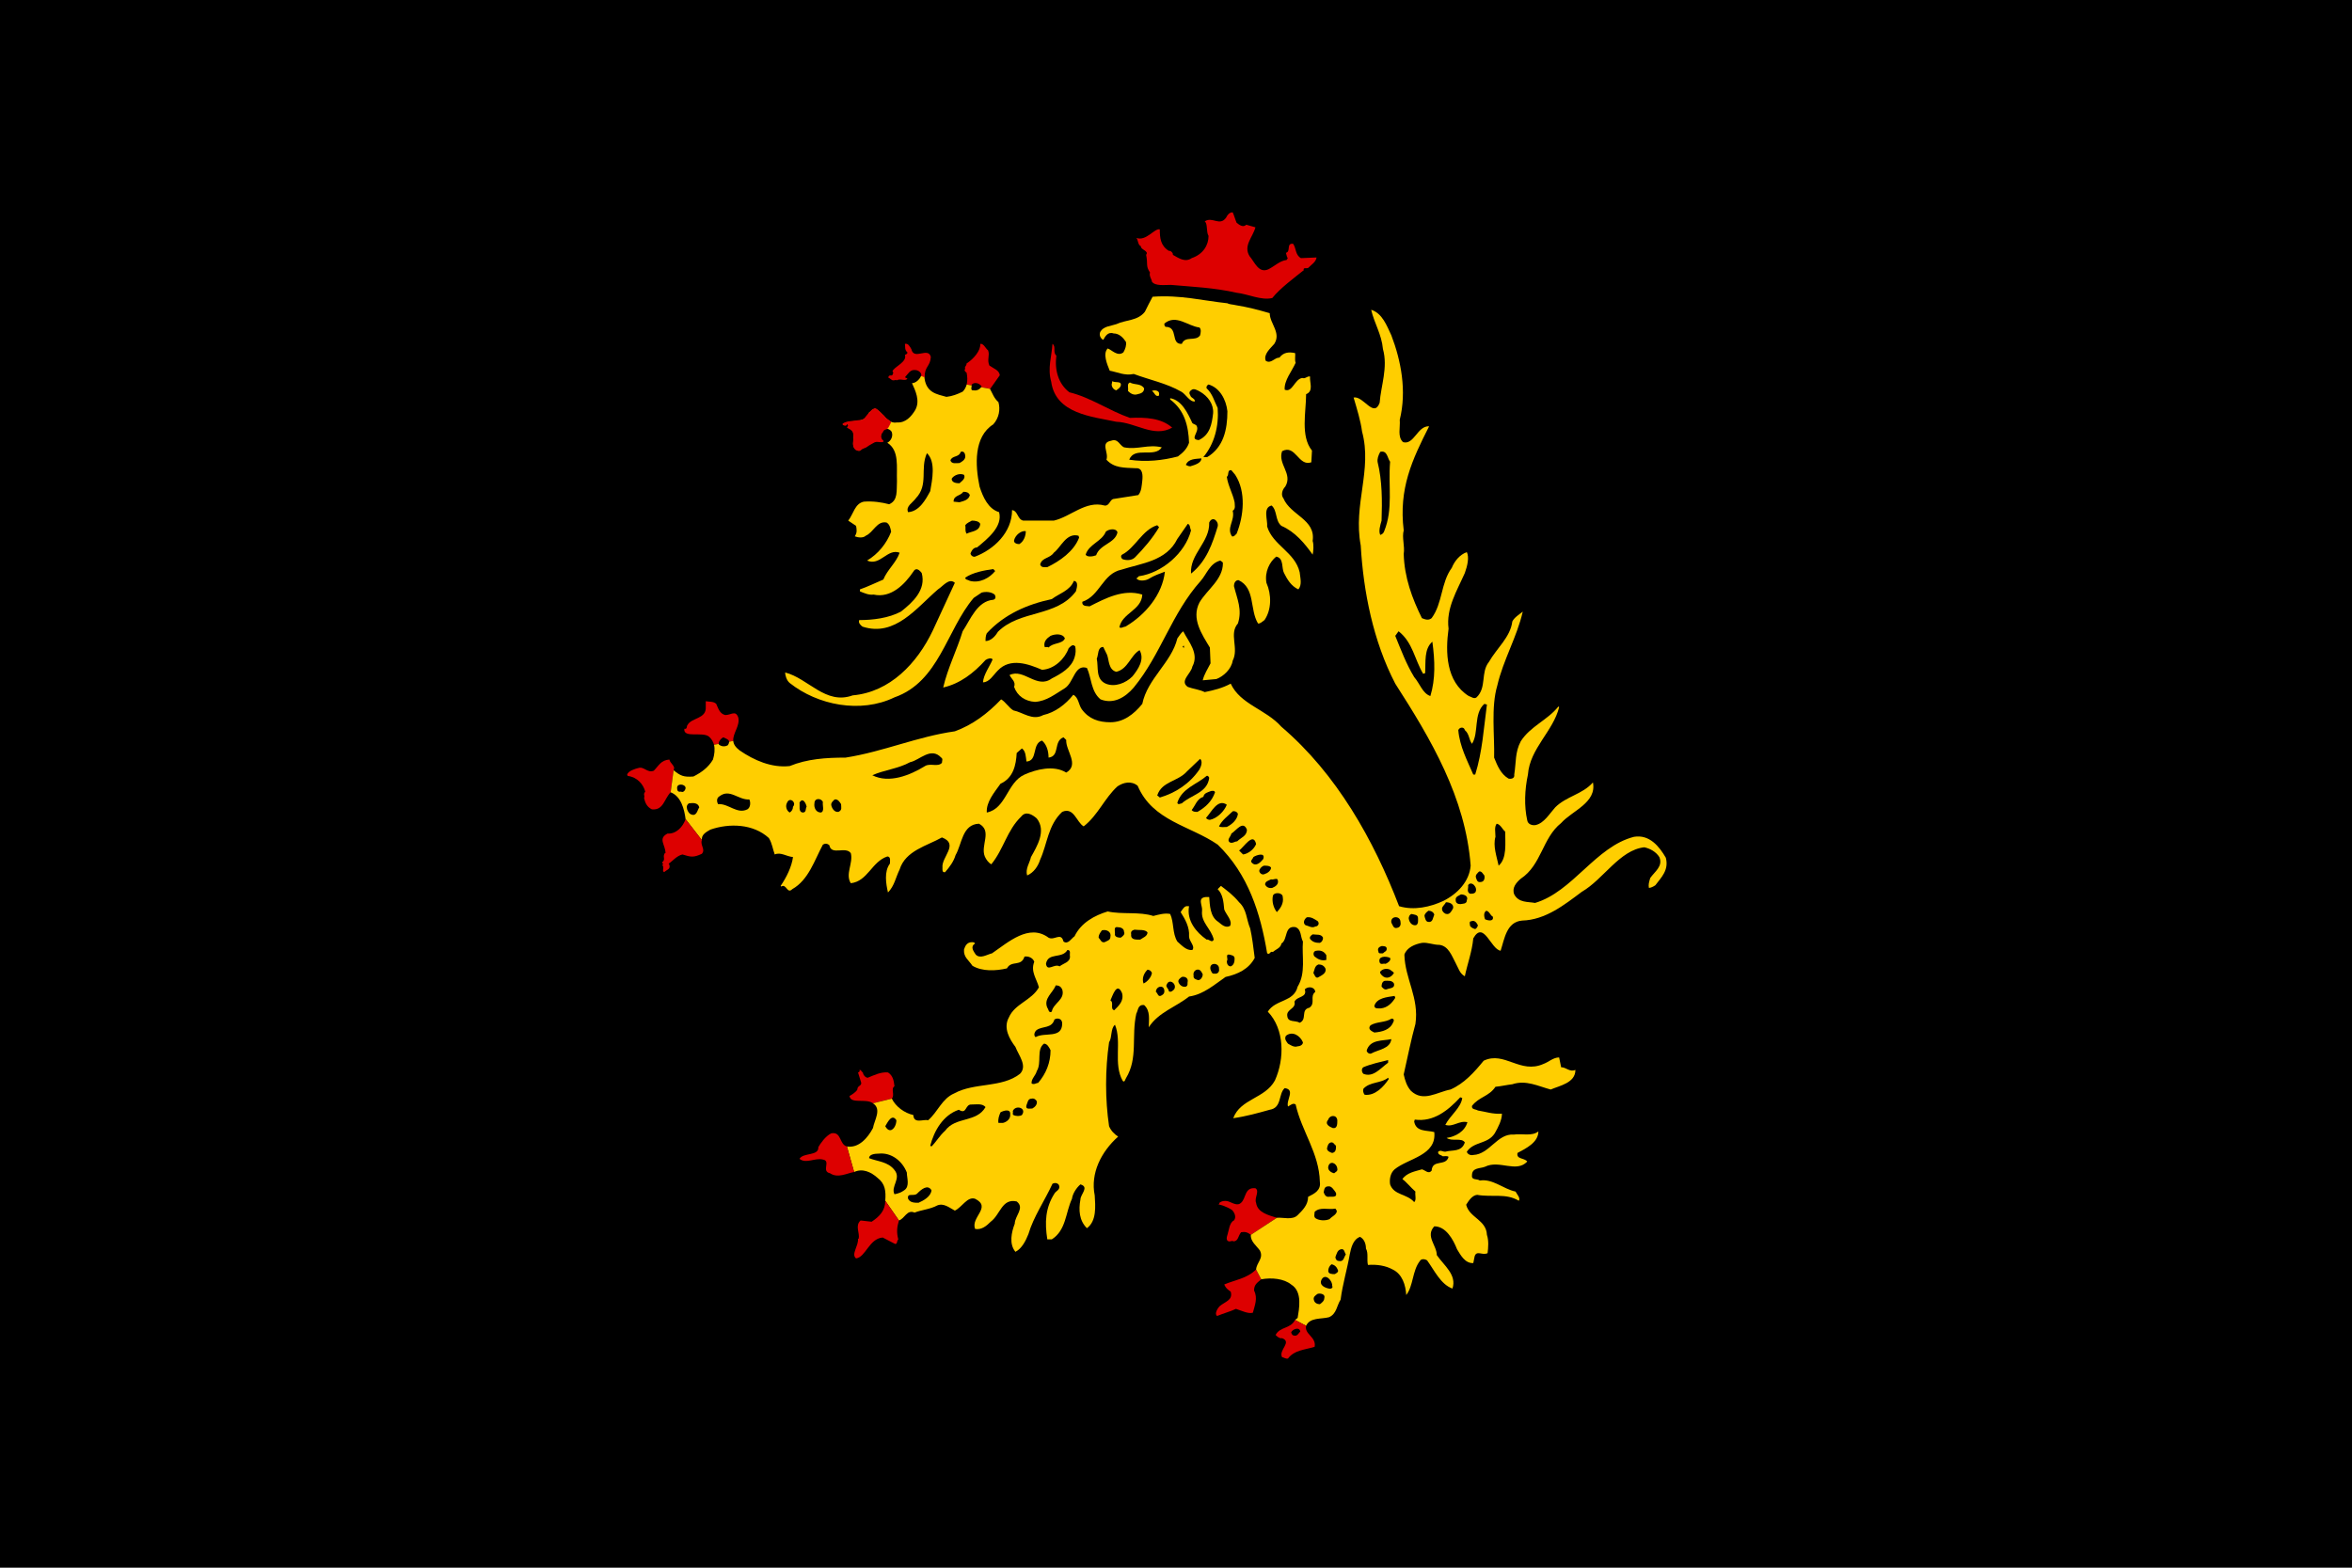 <?xml version="1.0" encoding="UTF-8" standalone="no"?>
<svg
   xmlns:dc="http://purl.org/dc/elements/1.1/"
   xmlns:cc="http://web.resource.org/cc/"
   xmlns:rdf="http://www.w3.org/1999/02/22-rdf-syntax-ns#"
   xmlns:svg="http://www.w3.org/2000/svg"
   xmlns="http://www.w3.org/2000/svg"
   xmlns:sodipodi="http://sodipodi.sourceforge.net/DTD/sodipodi-0.dtd"
   xmlns:inkscape="http://www.inkscape.org/namespaces/inkscape"
   version="1.0"
   width="900"
   height="600"
   viewBox="0 0 900 600"
   xml:space="preserve"
   id="svg2497"
   sodipodi:version="0.32"
   inkscape:version="0.45.1"
   sodipodi:docname="Banner of the Palatinate.svg"
   inkscape:output_extension="org.inkscape.output.svg.inkscape"
   sodipodi:docbase="D:\Documenten en settings\Hero of Hyrule\Mijn documenten\Mijn afbeeldingen\Vlaggen"><defs
   id="defs2780">
			
			
			
			
			
			
			
			
			
			
			
			
			
			
			
			
			
			
			
			
			
			
			
			
			
			
			
			
			
			
			
			
			
			
			
			
			
			
			
			
			
			
			
			
			
			
			
			
			
			
			
			
			
			
			
			
			
			
			
			
			
			
			
			
			
			
			
			
			
			
			
			
			
			
			
			
			
			
			
			
			
			
			
			
			
			
			
			
			
			
			
			
			
			
			
			
			
			
			
			
			
			
			
			
			
			
			
			
			
			
			
			
			
			
			
			
			
			
			
			
			
			
			
			
			
			
			
			
			
			
			
			
			
			
			
			
			
			
			
			
			
			
			
			
			
			
			
			
			
			
			
			
			
			
			
			
			
			
			
			
			
			
			
			
			
			
			
			
			
			
			
			
			
			
			
			
			
			
			
			
			
			
			
			
			
			
			
			
			
			
			
			
			
			
			
			
			
			
			
			
			
			
			
			
			
			
			
			
			
			
			
			
			
			
			
			
			
			
			
			
			
			
			
			
			
			
			
			
			
			
			
			
			
			
			
			
			
			
			
			
			
			
			
			
			
			
			
			
			
			
			
			
			
			
			
			
			
			
			
			
			
			
			
			
			
			
			
			
			
			
			
			
			
			
			
		</defs><sodipodi:namedview
   inkscape:window-height="718"
   inkscape:window-width="1024"
   inkscape:pageshadow="2"
   inkscape:pageopacity="0.0"
   guidetolerance="10.0"
   gridtolerance="10000"
   objecttolerance="10.0"
   borderopacity="1.0"
   bordercolor="#666666"
   pagecolor="#ffffff"
   id="base"
   showgrid="true"
   inkscape:grid-points="true"
   inkscape:zoom="0.88859752"
   inkscape:cx="339.31452"
   inkscape:cy="383.44807"
   inkscape:window-x="-4"
   inkscape:window-y="-4"
   inkscape:current-layer="g2784" />
<g
   id="Ebene_1">
   <rect
   id="black_stripe"
   width="900"
   height="600"
   x="0"
   y="0"
   style="fill:#000000" />
   
   
<g
   transform="matrix(3.27,0,0,3.292,19.776,-445.392)"
   id="g2784"><path
     d="M 138.658,161.192 C 138.952,161.421 139.416,161.796 139.788,161.421 L 140.863,161.723 C 140.561,162.868 139.416,163.852 140.174,165.073 C 140.778,165.771 141.234,167.117 142.388,166.598 C 143.146,166.211 143.742,165.6 144.509,165.522 C 144.509,165.453 144.74,165.306 144.593,165.229 C 144.509,165.073 144.509,164.919 144.431,164.687 C 145.042,164.548 144.431,163.557 145.267,163.634 C 145.653,164.153 145.499,164.919 146.187,165.306 L 148.015,165.229 C 147.937,165.771 147.403,166.064 147.024,166.452 C 146.792,166.528 146.49,166.366 146.49,166.668 L 146.567,166.668 C 145.429,167.581 143.742,168.804 142.836,169.942 C 141.544,170.251 140.02,169.485 138.658,169.331 C 135.987,168.734 133.557,168.649 130.964,168.417 C 130.206,168.417 129.138,168.572 128.75,168.046 C 128.75,167.813 128.379,167.365 128.526,166.978 C 127.993,166.211 128.302,165.987 128.07,164.919 C 128.449,164.462 127.381,164.315 127.466,163.929 L 127.466,163.929 C 127.08,163.773 127.157,163.17 126.924,162.953 C 128.07,163.387 129.061,161.796 129.672,161.962 C 129.672,162.953 129.749,163.852 130.732,164.462 C 130.964,164.393 131.274,164.765 131.196,164.919 C 131.885,165.306 132.636,165.84 133.402,165.306 C 134.771,164.842 135.375,163.773 135.375,162.721 C 135.082,162.257 135.298,161.273 134.927,161.034 C 135.833,160.422 136.676,161.649 137.434,160.593 C 137.582,160.275 137.813,159.981 138.201,159.981 C 138.347,160.275 138.495,160.813 138.658,161.192 z "
     style="fill:#dd0000"
     id="path3936" /><path
     d="M 107.073,180.003 C 107.189,179.531 107.15,179.044 107.064,178.625 C 106.833,178.47 106.763,178.316 106.91,178.169 C 106.763,177.937 107.064,177.859 107.064,177.55 C 107.893,177.023 108.736,176.032 108.659,175.274 C 109.046,175.197 109.278,175.808 109.581,176.032 C 109.805,176.637 109.425,177.101 109.728,177.79 C 110.261,178.169 110.865,178.316 110.95,178.92 L 109.82,180.506 L 107.073,180.003 z "
     style="fill:#dd0000"
     id="path3944" /><path
     d="M 109.82,180.506 L 109.805,180.521 C 110.106,181.048 110.261,181.589 110.788,182.046 C 111.027,182.89 110.865,183.88 110.184,184.631 C 107.893,186.079 108.056,189.345 108.582,191.868 C 108.977,193.075 109.581,194.453 110.865,194.839 C 111.322,196.511 109.502,197.951 108.288,198.941 C 107.893,198.941 107.676,199.251 107.522,199.622 C 107.522,199.854 107.823,200.087 108.056,200.009 C 110.261,199.174 112.382,197.192 112.382,194.6 C 113.071,194.677 113.001,195.675 113.69,195.823 L 117.266,195.823 C 119.247,195.374 120.996,193.462 123.202,194.066 C 123.735,194.158 123.813,193.462 124.192,193.315 L 127.157,192.851 C 127.543,192.394 127.543,191.791 127.622,191.187 C 127.69,190.567 127.69,189.662 126.854,189.731 C 125.485,189.662 124.339,189.731 123.426,188.741 C 123.735,187.905 122.667,186.768 123.96,186.542 C 124.796,186.226 124.943,187.061 125.485,187.302 C 127.08,187.611 128.302,186.914 129.904,187.302 C 129.061,188.586 126.708,187.146 126.097,188.741 C 128.07,189.042 130.051,188.818 131.792,188.362 C 132.412,187.905 132.868,187.448 133.093,186.768 C 133.023,184.786 132.551,182.967 130.887,181.745 L 130.887,181.589 C 132.249,181.822 132.945,183.339 133.48,184.484 C 133.627,184.631 133.929,184.631 134.006,184.856 C 134.315,185.545 133.093,186.38 134.238,186.458 C 135.531,185.854 135.763,184.631 135.91,183.339 C 135.987,182.271 135.298,181.358 134.385,180.832 C 134.083,180.676 133.627,180.367 133.325,180.676 C 133.093,180.832 133.093,181.048 133.248,181.28 C 133.325,181.589 133.781,181.589 133.781,181.969 C 133.17,182.046 132.721,181.125 132.187,180.832 C 130.438,179.841 128.449,179.454 126.623,178.772 C 125.562,179.005 124.719,178.556 123.813,178.394 C 123.503,177.634 122.977,176.42 123.573,175.808 C 124.038,175.956 124.719,176.791 125.408,176.265 C 125.639,175.878 125.786,175.43 125.709,175.042 C 125.408,174.585 124.943,174.06 124.262,174.06 C 123.573,173.827 123.271,174.438 123.055,174.811 C 122.737,174.663 122.513,174.206 122.737,173.827 C 123.125,173.216 123.891,173.216 124.58,172.983 C 125.709,172.458 127.08,172.612 127.923,171.543 C 128.232,170.941 128.526,170.329 128.828,169.794 C 132.11,169.562 134.695,170.251 137.582,170.553 C 137.813,170.693 138.263,170.693 138.581,170.778 C 140.02,171.01 141.165,171.312 142.535,171.706 C 142.535,172.914 143.904,173.981 143.069,175.274 C 142.604,175.808 141.776,176.497 142.07,177.24 C 142.689,177.634 143.069,176.869 143.673,176.869 C 144.137,176.265 144.74,176.188 145.499,176.343 C 145.569,176.637 145.429,177.101 145.569,177.472 C 145.12,178.47 144.207,179.531 144.284,180.599 C 145.197,180.986 145.429,179.376 146.342,179.237 C 146.714,179.376 146.877,179.005 147.255,179.066 C 147.178,179.763 147.712,180.754 146.792,181.125 C 146.792,183.184 146.111,186.001 147.48,187.681 L 147.403,189.042 C 145.886,189.577 145.569,186.914 143.982,187.75 C 143.448,189.275 145.267,190.351 144.354,191.868 C 143.982,192.239 143.827,192.851 144.137,193.23 C 144.965,195.211 147.937,195.675 147.558,198.183 C 147.712,198.64 147.643,199.406 147.558,199.777 C 146.637,198.484 145.499,197.115 143.904,196.434 C 143.146,195.823 143.448,194.677 142.759,194.066 C 141.698,194.298 142.31,195.737 142.233,196.511 C 142.907,198.709 145.499,199.483 146.041,201.836 C 146.111,202.517 146.342,203.276 145.886,203.817 C 145.042,203.431 144.593,202.672 144.207,201.913 C 143.904,201.372 144.207,200.164 143.293,200.009 C 142.535,200.613 141.923,201.759 142.148,203.051 C 142.759,204.421 142.759,206.17 141.923,207.386 C 141.698,207.547 141.389,207.841 141.165,207.78 C 140.174,206.17 140.863,203.663 138.882,202.742 C 138.495,202.742 138.347,203.121 138.347,203.431 C 138.727,204.947 139.338,206.17 138.812,207.78 C 137.736,208.987 138.952,210.659 138.201,212.106 C 138.046,213.089 137.125,213.933 136.289,214.243 L 134.695,214.389 C 134.85,213.701 135.298,213.027 135.608,212.416 L 135.531,210.582 C 134.617,209.057 133.325,207.239 134.315,205.334 C 135.229,203.817 137.056,202.672 137.056,200.769 C 137.056,200.613 136.823,200.543 136.753,200.466 C 135.531,200.769 135.151,202.06 134.462,202.827 C 131.035,206.634 129.826,211.348 126.623,215.226 C 125.639,216.371 124.262,217.207 122.737,216.603 C 121.6,215.682 121.685,214.08 121.143,212.95 C 119.696,212.485 119.618,214.622 118.566,215.303 C 117.413,215.992 116.43,216.819 115.06,216.896 C 113.914,216.819 113.001,216.216 112.622,215.156 C 112.854,214.544 112.312,214.243 112.088,213.778 C 113.76,212.95 115.276,215.457 117.033,214.173 C 118.102,213.631 119.324,212.95 119.696,211.728 C 119.851,211.263 119.851,210.813 119.773,210.442 C 119.471,210.133 119.247,210.442 119.007,210.659 C 118.566,211.874 117.343,213.089 115.888,213.167 C 114.293,212.485 112.165,211.728 110.718,213.251 C 110.184,213.778 109.728,214.622 108.977,214.622 C 109.046,213.701 109.805,212.718 110.106,211.959 C 109.952,211.728 109.502,211.874 109.278,212.029 C 107.893,213.554 106.298,214.776 104.325,215.226 C 104.852,212.95 105.927,210.883 106.601,208.686 C 107.522,207.316 108.288,205.187 110.184,205.024 C 110.494,204.947 110.494,204.653 110.347,204.421 C 109.952,204.111 109.348,204.049 108.822,204.189 L 107.893,204.808 C 104.705,208.538 103.869,214.544 98.622,216.371 C 94.659,218.275 89.636,217.284 86.362,214.699 C 85.983,214.389 85.828,213.778 85.828,213.476 C 88.568,214.173 90.549,217.284 93.737,216.139 C 98.087,215.759 101.276,212.416 103.103,208.608 L 105.688,203.051 C 105.006,202.447 104.325,203.431 103.714,203.817 C 101.206,205.954 98.699,209.375 94.891,208.152 C 94.659,207.997 94.356,207.695 94.503,207.386 C 96.106,207.386 97.933,207.161 99.38,206.402 C 100.75,205.334 102.352,203.879 101.81,201.913 C 101.516,201.526 101.122,201.232 100.827,201.759 C 99.844,203.198 98.234,204.877 96.176,204.421 C 95.649,204.498 95.115,204.266 94.582,204.049 L 94.582,203.817 C 95.495,203.508 96.408,203.051 97.321,202.672 C 97.786,201.526 98.846,200.69 99.225,199.553 C 97.786,199.019 96.942,201.147 95.417,200.466 C 96.717,199.7 97.7,198.484 98.234,197.115 C 98.157,196.736 98.087,196.279 97.7,196.046 C 96.555,195.823 96.176,197.192 95.262,197.58 C 94.961,197.874 94.356,197.796 93.978,197.649 C 94.279,197.192 94.202,196.883 94.132,196.434 L 93.212,195.823 C 93.823,195.056 93.978,193.833 95.038,193.617 C 96.106,193.539 97.097,193.687 98.002,193.919 C 99.07,193.462 98.846,192.317 98.915,191.256 C 98.846,189.577 99.225,187.681 97.786,186.768 C 98.234,186.542 98.467,186.001 98.312,185.545 C 98.258,185.405 98.142,185.305 98.01,185.228 C 97.793,185.103 97.507,185.096 97.321,185.243 C 97.019,185.691 96.787,186.38 97.244,186.604 C 96.176,186.311 95.417,187.224 94.582,187.611 L 94.659,187.611 C 94.356,187.905 94.055,187.372 93.9,187.302 C 93.513,186.768 94.435,185.32 93.134,185.01 L 93.359,184.856 C 93.212,184.786 93.212,184.484 92.987,184.561 L 92.987,184.631 C 92.987,184.786 92.832,184.716 92.755,184.716 L 92.608,184.631 C 93.359,183.95 95.192,184.716 95.649,183.261 C 96.028,183.037 95.951,182.89 96.338,182.813 C 97.066,183.052 97.492,184.051 98.258,184.345 C 98.458,184.422 98.668,184.453 98.915,184.407 C 99.914,184.484 100.595,183.726 101.052,182.967 C 101.663,181.884 101.052,180.676 100.672,179.841 C 101.122,179.841 101.585,179.376 101.732,179.005 L 102.112,178.981 C 102.228,181.002 103.636,181.125 104.705,181.435 C 105.394,181.358 105.997,181.125 106.601,180.832 C 106.84,180.599 106.988,180.305 107.073,180.003 L 109.82,180.506 z "
     style="fill:#ffce00"
     id="path3946" /><path
     d="M 101.732,179.005 C 101.879,178.695 101.438,178.316 101.052,178.316 C 100.448,178.239 100.216,178.772 99.844,179.159 L 100.138,179.307 C 99.914,179.678 99.302,179.237 98.846,179.531 L 98.846,179.454 C 98.234,179.608 98.389,179.454 97.863,179.159 L 98.087,178.92 C 98.157,179.005 98.467,178.92 98.389,178.85 C 98.467,178.695 98.544,178.625 98.389,178.47 C 98.544,177.937 100.138,177.395 99.844,176.559 C 99.914,176.497 100.138,176.497 100.138,176.265 C 99.767,175.956 99.914,175.576 99.844,175.274 C 100.216,175.197 100.37,175.506 100.595,175.878 C 100.896,177.24 102.568,175.576 102.878,176.791 C 102.808,177.937 102.135,177.859 102.151,179.175 L 101.732,179.005 z "
     style="fill:#dd0000"
     id="path3948" /><path
     d="M 77.508,221.889 C 77.416,221.541 77.229,221.208 76.92,220.937 C 76.161,220.318 73.886,221.162 74.033,220.024 C 74.412,220.101 74.265,219.714 74.412,219.575 C 74.869,218.724 76.618,218.886 76.541,217.508 L 76.541,216.819 C 76.92,216.896 77.462,216.819 77.764,217.129 C 77.988,217.586 78.143,218.275 78.824,218.429 C 79.513,218.429 80.039,217.818 80.349,218.724 C 80.565,219.699 79.675,220.558 79.76,221.433 L 77.508,221.889 z "
     style="fill:#dd0000"
     id="path3950" /><path
     d="M 72.431,227.407 C 71.672,228.166 71.595,229.543 70.226,229.388 C 69.622,229.079 69.459,228.622 69.32,228.088 C 69.459,227.709 69.157,227.709 69.459,227.329 C 69.234,226.493 68.554,225.658 67.408,225.503 L 67.338,225.349 C 67.485,224.899 68.321,224.667 68.631,224.59 C 69.32,224.357 69.691,225.202 70.457,224.899 C 71.061,224.289 71.293,223.677 72.284,223.6 C 72.354,224.033 73.035,224.396 72.787,224.76 L 72.431,227.407 z "
     style="fill:#dd0000"
     id="path3952" /><path
     d="M 140.329,278.858 C 139.942,278.557 139.64,278.472 139.184,278.557 C 138.812,279.014 138.882,279.532 138.347,279.618 C 137.969,279.462 137.899,279.771 137.582,279.532 C 137.365,279.238 137.659,278.781 137.659,278.557 C 137.736,278.472 137.813,277.404 138.347,277.188 C 138.658,276.8 138.425,276.273 138.116,275.964 C 137.512,275.577 136.676,275.283 136.444,275.36 L 136.676,275.283 L 136.599,275.198 C 136.823,274.896 137.434,274.818 137.899,275.051 C 138.263,275.198 138.812,275.507 139.184,275.129 C 139.788,274.594 139.571,273.302 140.863,273.441 C 141.389,273.767 140.701,274.594 140.94,275.129 C 141.088,276.273 142.388,276.568 143.371,276.877 L 140.329,278.858 z "
     style="fill:#dd0000"
     id="path3954" /><path
     d="M 141.544,284.029 C 141.088,284.416 140.701,284.632 140.701,285.329 C 141.165,286.234 140.778,287.071 140.561,287.914 C 140.02,288.068 139.26,287.682 138.581,287.465 C 137.969,287.759 137.125,287.984 136.375,288.293 C 136.057,288.068 136.375,287.465 136.676,287.155 C 137.28,286.629 138.263,286.467 137.969,285.469 C 137.582,285.174 137.434,285.104 137.209,284.632 C 138.425,284.106 139.865,283.952 140.94,282.883 L 141.544,284.029 z "
     style="fill:#dd0000"
     id="path3956" /><path
     d="M 145.499,288.75 L 145.801,288.518 C 145.956,287.527 146.42,285.469 145.042,284.632 C 144.207,283.952 142.759,283.804 141.544,284.029 L 140.94,282.883 C 141.01,282.047 141.846,281.599 141.389,280.686 C 141.01,280.144 140.251,279.618 140.329,278.858 L 143.371,276.877 C 144.06,276.8 145.197,277.188 145.801,276.568 C 146.42,275.964 147.024,275.36 147.024,274.439 C 147.79,274.061 148.548,273.674 148.401,272.69 C 148.316,269.339 146.272,266.832 145.569,263.705 C 145.267,263.473 144.965,263.791 144.671,263.938 C 144.431,263.179 145.569,261.964 144.284,261.801 C 143.526,262.482 143.982,264.092 142.535,264.316 C 141.165,264.696 139.788,265.083 138.263,265.299 C 139.106,263.024 141.993,263.024 143.146,260.903 C 144.284,258.38 144.284,254.959 142.31,252.909 C 143.223,251.454 145.352,251.832 145.801,250.006 C 146.792,248.412 146.272,246.43 146.42,244.759 C 146.111,244.225 146.272,243.381 145.569,243.087 C 144.207,242.854 144.671,244.534 143.904,244.991 C 143.827,245.517 143.223,245.672 142.907,245.974 C 142.535,245.827 142.604,246.353 142.233,246.129 C 141.459,241.485 140.02,236.919 136.444,233.49 C 133.248,231.292 128.828,230.759 127.08,226.648 C 126.321,226.037 125.408,226.262 124.719,226.718 C 123.202,228.088 122.443,230.069 120.764,231.37 C 119.928,230.897 119.618,229.079 118.249,229.683 C 116.584,231.215 116.507,233.428 115.671,235.239 C 115.431,236.006 114.905,236.764 114.146,237.074 C 113.914,236.307 114.449,235.626 114.596,234.938 C 115.276,233.723 116.43,231.896 115.276,230.449 C 114.757,229.992 113.991,229.543 113.458,230.224 C 111.786,231.818 111.399,234.032 109.952,235.781 C 109.658,235.626 109.348,235.239 109.193,234.868 C 108.659,233.568 110.106,231.896 108.512,231.06 C 106.531,231.138 106.531,233.428 105.772,234.713 C 105.541,235.479 105.084,236.075 104.549,236.694 C 104.178,236.764 104.24,236.385 104.24,236.161 C 104.093,234.938 106.229,233.428 104.178,232.655 C 102.421,233.645 99.914,234.179 99.225,236.385 C 98.768,237.298 98.622,238.289 97.863,239.055 C 97.63,238.057 97.391,236.617 98.087,235.704 C 98.087,235.479 98.234,234.868 97.786,234.868 C 95.951,235.479 95.495,237.755 93.513,237.979 C 92.832,236.919 93.823,235.626 93.513,234.481 C 92.901,233.645 91.23,234.791 91.006,233.568 C 90.773,233.343 90.472,233.343 90.247,233.49 C 89.257,235.317 88.568,237.607 86.664,238.668 C 86.052,239.28 85.983,237.979 85.372,238.366 L 85.302,238.289 C 85.983,237.298 86.594,236.075 86.749,234.938 C 85.983,234.868 85.302,234.326 84.613,234.636 C 84.381,234.032 84.311,233.343 83.924,232.724 C 82.098,231.06 79.289,230.982 77.074,231.749 C 76.541,232.051 76.014,232.353 76.084,232.964 L 74.18,230.526 C 74.033,229.388 73.654,227.872 72.431,227.407 L 72.787,224.76 C 72.779,224.776 72.756,224.791 72.741,224.815 C 73.577,225.503 73.956,225.658 75.094,225.573 C 76.014,225.116 76.85,224.513 77.384,223.6 C 77.562,223.011 77.632,222.415 77.508,221.889 L 79.76,221.433 C 79.784,221.789 79.993,222.152 80.503,222.539 C 82.175,223.677 84.226,224.59 86.362,224.357 C 88.413,223.522 90.626,223.375 92.901,223.375 C 97.321,222.686 101.276,220.937 105.688,220.318 C 107.746,219.575 109.502,218.275 111.105,216.603 C 111.624,216.896 112.011,217.586 112.544,217.888 C 113.69,218.12 114.757,219.111 116.035,218.429 C 117.413,218.12 118.635,217.207 119.548,216.069 C 120.16,216.371 120.16,217.207 120.531,217.74 C 121.368,218.886 122.513,219.265 123.891,219.265 C 125.408,219.265 126.623,218.352 127.622,217.129 C 128.232,214.173 131.035,212.338 131.723,209.521 C 131.955,209.219 132.11,208.918 132.412,208.686 C 133.023,209.9 134.315,211.263 133.48,212.795 C 133.325,213.631 131.955,214.467 132.945,215.156 C 133.557,215.387 134.315,215.457 134.927,215.759 C 136.057,215.527 136.978,215.303 137.969,214.776 C 139.106,217.207 142.07,217.74 143.904,219.792 C 150.375,225.271 154.708,232.964 157.672,240.649 C 159.438,241.176 161.333,240.734 162.851,240.038 C 164.53,239.202 165.9,237.755 166.047,235.936 C 165.443,228.018 161.411,221.247 157.224,214.776 C 154.631,209.823 153.494,204.049 153.184,198.709 C 152.279,193.919 154.562,189.964 153.339,185.467 C 153.184,184.252 152.735,182.813 152.349,181.512 C 153.494,181.28 154.708,183.95 155.398,182.124 C 155.545,180.15 156.388,178.015 155.784,175.878 C 155.622,174.137 154.779,172.914 154.407,171.312 C 155.699,171.706 156.226,173.138 156.768,174.284 C 157.906,177.24 158.586,180.754 157.75,184.097 C 157.828,185.01 157.457,186.079 158.137,186.698 C 159.438,187.061 159.809,184.786 161.187,184.856 C 159.206,188.741 157.612,192.092 158.214,196.96 C 157.983,197.796 158.362,198.787 158.214,199.7 C 158.292,202.447 159.206,204.877 160.343,207.161 C 160.722,207.316 161.109,207.462 161.481,207.161 C 162.781,205.411 162.549,203.051 163.841,201.31 C 164.151,200.543 164.762,199.777 165.599,199.483 C 165.9,200.087 165.667,201.077 165.366,201.913 C 164.453,203.964 163.152,206.023 163.462,208.384 C 163.083,211.116 163.152,214.544 165.823,216.216 C 166.125,216.293 166.434,216.603 166.736,216.371 C 167.951,215.226 167.192,213.476 168.183,212.254 C 169.096,210.659 170.698,209.375 170.923,207.547 C 171.147,207.083 171.759,206.712 172.146,206.402 C 171.457,209.375 169.855,212.029 169.166,214.993 C 168.408,217.508 168.865,220.86 168.794,223.375 C 169.166,224.289 169.554,225.271 170.474,225.813 C 170.775,225.882 171.225,225.813 171.147,225.349 C 171.38,223.909 171.225,222.764 171.914,221.471 C 173.051,219.714 175.033,219.033 176.318,217.431 L 176.402,217.508 C 175.713,220.318 172.974,222.307 172.75,225.349 C 172.37,227.098 172.293,229.001 172.672,230.681 C 172.75,231.138 173.276,231.292 173.663,231.215 C 174.653,230.982 175.257,229.915 175.946,229.156 C 177.238,227.872 179.142,227.64 180.357,226.262 C 180.822,228.622 177.927,229.543 176.635,230.982 C 174.429,232.724 174.352,235.851 171.914,237.453 C 171.38,237.909 170.845,238.521 171.147,239.28 C 171.681,240.271 172.75,240.115 173.585,240.271 C 177.997,238.97 180.667,233.723 185.155,232.585 C 186.983,232.275 188.127,233.723 188.886,235.015 C 189.266,236.462 188.353,237.298 187.664,238.212 C 187.439,238.366 187.137,238.521 186.905,238.521 C 186.835,238.134 186.905,237.909 187.06,237.375 C 187.593,236.617 188.584,236.006 188.127,234.938 C 187.741,234.326 187.06,233.955 186.371,233.8 C 183.484,234.11 181.58,237.53 179.065,238.97 C 177.006,240.495 174.808,242.244 172.069,242.321 C 170.242,242.476 170.01,244.449 169.554,245.827 C 168.408,245.672 167.572,242.244 166.356,244.387 C 166.202,245.974 165.667,247.352 165.366,248.799 C 164.762,248.489 164.6,247.808 164.298,247.274 C 163.841,246.43 163.462,245.285 162.402,245.146 C 161.636,245.146 161.032,244.836 160.343,244.914 C 159.507,245.069 158.586,245.447 158.292,246.276 C 158.362,249.101 160.042,251.306 159.585,254.34 C 159.051,256.244 158.672,258.233 158.214,260.207 C 158.362,260.903 158.586,261.584 159.051,262.11 C 160.49,263.473 162.084,262.266 163.686,261.964 C 165.296,261.267 166.512,259.905 167.572,258.613 C 170.01,257.459 171.836,260.207 174.576,258.984 C 175.18,258.768 175.713,258.233 176.402,258.233 L 176.635,259.371 C 177.238,259.371 177.625,259.975 178.307,259.681 C 178.307,261.197 176.48,261.507 175.412,261.964 C 173.973,261.584 172.518,260.818 170.923,261.352 C 170.242,261.43 169.623,261.584 168.949,261.646 C 168.183,262.791 167.038,262.791 166.202,263.867 C 166.125,264.316 166.659,264.239 166.891,264.401 C 167.796,264.541 168.64,264.851 169.708,264.772 C 169.708,265.532 169.251,266.375 168.865,267.056 C 168.029,268.349 166.434,267.97 165.599,269.192 C 165.667,269.494 166.047,269.649 166.356,269.572 C 168.26,269.494 169.166,267.056 171.078,267.203 C 172.069,267.056 173.206,267.436 173.973,266.832 C 173.973,268.117 172.518,268.813 171.527,269.339 C 171.38,270.105 172.293,269.873 172.672,270.337 C 171.38,271.699 169.398,270.105 167.727,270.941 C 167.192,271.166 166.202,271.011 166.202,271.932 C 166.125,272.543 166.805,272.311 167.123,272.543 C 168.64,272.311 169.855,273.526 171.302,273.828 C 171.457,274.138 171.914,274.594 171.681,274.896 C 170.165,273.983 168.562,274.517 166.805,274.208 C 166.202,274.276 165.823,274.896 165.521,275.36 C 165.9,276.877 167.881,277.11 167.951,278.858 C 168.183,279.532 168.105,280.375 168.029,280.987 C 167.417,281.289 166.736,280.608 166.512,281.366 L 166.356,282.14 C 165.366,282.202 164.833,281.134 164.453,280.531 C 163.997,279.385 163.152,277.868 161.791,277.868 C 160.722,279.014 162.084,280.074 162.084,281.211 C 162.928,282.434 164.453,283.502 163.919,285.104 C 162.549,284.632 161.791,282.969 160.955,281.831 C 160.722,281.668 160.266,281.599 160.111,281.893 C 159.206,283.039 159.353,284.795 158.509,285.855 C 158.439,284.709 158.06,283.425 156.915,282.883 C 156.087,282.434 155.088,282.28 154.028,282.357 C 153.873,281.738 154.105,280.987 153.795,280.453 C 153.795,279.989 153.649,279.385 153.106,279.091 C 152.279,279.385 152.055,280.375 151.899,281.134 C 151.59,282.883 151.056,284.632 150.831,286.389 C 150.375,287.071 150.375,288.068 149.454,288.44 C 148.548,288.673 147.255,288.44 146.792,289.431 L 145.499,288.75 z "
     style="fill:#ffce00"
     id="path3958" /><path
     d="M 146.792,289.431 C 146.567,290.429 148.015,290.723 147.79,291.877 C 146.567,292.248 145.429,292.248 144.671,293.238 C 144.431,293.316 144.137,293.084 143.982,293.084 C 143.526,292.248 145.197,291.335 143.982,290.871 C 143.673,290.963 143.293,290.577 143.223,290.499 C 143.742,289.509 144.965,289.81 145.499,288.75 L 146.792,289.431 z "
     style="fill:#dd0000"
     id="path3960" /><path
     d="M 76.084,232.964 C 75.86,233.568 76.541,234.032 76.084,234.558 C 75.094,235.015 74.8,234.938 73.809,234.636 C 73.12,234.791 72.585,235.479 72.199,235.704 L 72.284,235.851 C 72.431,236.385 71.982,236.385 71.672,236.694 C 71.363,236.54 71.75,236.161 71.44,235.851 C 71.75,235.704 71.363,235.704 71.44,235.549 C 71.897,235.17 71.44,234.938 71.75,234.481 L 71.828,234.481 C 71.828,233.49 70.906,232.809 72.06,232.206 C 73.12,232.275 73.886,231.37 74.18,230.526 L 76.084,232.964 z "
     style="fill:#dd0000"
     id="path3962" /><path
     d="M 134.315,173.371 C 134.54,173.595 134.462,173.981 134.385,174.284 C 133.851,175.042 132.636,174.284 132.249,175.274 C 130.887,175.352 131.885,173.293 130.353,173.293 C 130.206,173.216 130.206,173.053 130.206,172.914 C 131.568,171.776 132.945,173.216 134.315,173.371 z "
     id="path3964" /><path
     d="M 117.567,176.637 C 117.343,178.316 117.799,179.918 119.084,180.9 C 121.6,181.512 123.735,183.037 126.174,183.88 C 127.993,183.803 129.826,183.88 131.119,185.01 C 128.991,186.226 126.854,184.407 124.58,184.33 C 121.754,183.726 117.49,183.417 116.964,179.678 C 116.507,178.083 117.033,176.714 117.111,175.274 C 117.567,175.576 117.111,176.265 117.567,176.637 z "
     style="fill:#dd0000;fill-opacity:1"
     id="path3966" /><path
     d="M 125.098,180.15 C 125.028,180.367 124.796,180.521 124.58,180.676 C 124.262,180.599 124.038,180.29 124.038,179.995 L 124.115,179.608 C 124.425,179.841 125.26,179.531 125.098,180.15 z "
     style="fill:#ffce00"
     id="path3968" /><path
     d="M 127.837,180.445 C 127.837,180.9 127.466,181.048 127.08,181.125 C 126.623,181.28 126.243,181.048 125.949,180.754 C 126.027,180.367 125.786,179.918 126.174,179.763 C 126.708,180.072 127.466,179.841 127.837,180.445 z "
     style="fill:#ffce00"
     id="path3970" /><path
     d="M 108.822,180.22 C 108.659,180.521 108.288,180.754 107.893,180.676 C 107.444,180.754 107.676,180.22 107.676,179.995 C 107.979,179.678 108.582,179.841 108.822,180.22 z "
     id="path3972" /><path
     d="M 137.582,183.107 C 137.582,185.243 137.125,187.302 135.229,188.432 L 134.771,188.432 C 136.057,186.914 136.599,184.856 136.444,182.728 C 136.057,181.969 135.833,181.048 135.151,180.445 C 135.082,180.22 135.229,180.072 135.375,179.995 C 136.676,180.367 137.434,181.745 137.582,183.107 z "
     id="path3974" /><path
     d="M 129.587,181.125 L 129.587,181.28 C 129.138,181.512 129.061,180.9 128.75,180.754 C 128.991,180.599 129.672,180.676 129.587,181.125 z "
     style="fill:#ffce00"
     id="path3976" /><path
     d="M 156.621,188.973 C 156.388,191.868 156.993,194.453 155.932,197.045 C 155.862,197.27 155.699,197.417 155.468,197.486 C 155.25,197.045 155.468,196.357 155.622,195.823 C 155.699,193.539 155.699,191.187 155.165,189.042 C 155.088,188.663 155.25,188.215 155.468,187.828 C 156.303,187.611 156.303,188.586 156.621,188.973 z "
     id="path3978" /><path
     d="M 106.91,188.362 C 106.91,188.741 106.531,188.973 106.229,189.128 C 105.842,189.128 105.316,189.275 105.169,188.818 C 105.394,188.215 106.151,188.516 106.376,187.828 C 106.763,187.681 106.91,188.06 106.91,188.362 z "
     id="path3980" /><path
     d="M 102.808,192.394 C 102.274,193.385 101.516,194.762 100.216,194.839 C 99.914,194.158 100.75,193.756 101.122,193.23 C 102.646,191.636 101.585,189.81 102.421,187.982 C 103.49,188.973 103.033,191.101 102.808,192.394 z "
     id="path3982" /><path
     d="M 134.54,188.586 C 134.54,189.128 133.781,189.345 133.248,189.507 C 133.023,189.507 132.868,189.422 132.721,189.345 C 133.023,188.586 133.929,188.663 134.54,188.586 z "
     id="path3984" /><path
     d="M 138.495,190.498 C 139.788,192.471 139.494,195.289 138.658,197.347 C 138.495,197.486 138.347,197.727 138.116,197.649 C 137.434,196.651 138.495,195.823 138.201,194.677 C 138.581,194.453 138.425,193.988 138.425,193.687 C 138.201,192.626 137.659,191.791 137.512,190.723 C 137.813,190.567 137.512,189.887 138.046,189.964 L 138.495,190.498 z "
     id="path3986" /><path
     d="M 106.763,190.498 C 106.988,190.955 106.454,191.256 106.229,191.48 C 105.842,191.48 105.316,191.403 105.316,190.955 C 105.541,190.567 106.229,190.258 106.763,190.498 z "
     id="path3988" /><path
     d="M 107.444,192.851 C 107.297,193.462 106.686,193.539 106.229,193.687 L 105.541,193.617 C 105.541,192.851 106.298,193.005 106.686,192.471 C 107.064,192.471 107.297,192.549 107.444,192.851 z "
     id="path3990" /><path
     d="M 136.444,196.511 C 135.833,198.484 135.151,200.543 133.325,201.983 C 133.17,199.7 135.531,198.338 135.453,196.046 C 135.833,195.211 136.599,195.892 136.444,196.511 z "
     id="path3992" /><path
     d="M 108.659,196.202 C 108.582,197.115 107.599,197.045 107.064,197.347 C 106.833,196.96 106.988,196.736 106.91,196.357 C 107.143,196.046 107.444,195.978 107.676,195.823 C 108.056,195.823 108.512,195.892 108.659,196.202 z "
     id="path3994" /><path
     d="M 133.325,196.96 C 132.636,199.622 129.904,201.913 127.234,202.285 C 127.157,202.285 127.08,202.517 126.924,202.517 C 127.157,202.904 127.993,202.827 128.379,202.595 C 128.991,202.208 129.672,201.983 130.268,201.759 C 129.974,204.421 127.993,206.781 125.639,208.152 C 125.408,208.152 125.183,208.384 124.943,208.229 C 125.26,206.557 127.543,206.248 127.622,204.421 C 125.408,203.732 123.271,204.877 121.453,205.791 C 121.22,205.721 120.531,205.861 120.609,205.257 C 122.667,204.576 122.977,201.983 125.183,201.526 C 127.543,200.769 130.438,200.543 131.723,197.951 L 132.945,196.202 C 133.248,196.279 133.17,196.651 133.325,196.96 z "
     id="path3996" /><path
     d="M 129.587,196.588 C 128.828,197.874 127.768,199.088 126.777,200.087 C 126.398,200.466 125.786,200.466 125.338,200.312 C 125.183,200.242 125.028,199.924 125.26,199.777 C 126.777,199.019 127.622,196.883 129.37,196.357 L 129.587,196.588 z "
     id="path3998" /><path
     d="M 124.719,197.192 C 124.425,198.484 122.667,198.555 122.219,199.854 C 121.832,200.009 121.143,200.087 120.996,199.777 C 121.368,198.555 122.9,198.253 123.349,197.115 C 123.659,196.806 124.58,196.651 124.719,197.192 z "
     id="path4000" /><path
     d="M 113.991,197.045 C 113.991,197.58 113.76,198.253 113.225,198.555 C 112.924,198.555 112.544,198.408 112.622,198.098 C 112.777,197.486 113.458,196.96 113.991,197.045 z "
     id="path4002" /><path
     d="M 120.23,197.796 C 119.618,199.406 117.946,200.543 116.507,201.232 C 116.12,201.232 115.818,201.31 115.671,200.922 C 115.888,200.087 116.801,200.242 117.266,199.553 C 118.102,198.941 118.721,197.192 120.16,197.58 L 120.23,197.796 z "
     id="path4004" /><path
     d="M 110.409,201.682 C 109.728,202.517 108.582,203.121 107.444,202.827 C 107.211,202.672 106.91,202.742 106.91,202.447 C 107.823,201.836 109.124,201.604 110.184,201.457 L 110.409,201.682 z "
     id="path4006" /><path
     d="M 119.851,204.049 C 117.567,207.083 113.311,206.17 110.718,208.755 C 110.409,209.29 109.882,209.823 109.278,209.823 C 109.278,209.591 109.278,209.219 109.425,208.918 C 111.476,206.712 114.146,205.559 117.033,204.947 C 117.946,204.266 119.162,203.964 119.618,202.827 C 120.23,202.904 119.928,203.732 119.851,204.049 z "
     id="path4008" /><path
     d="M 160.49,213.631 L 160.722,213.554 C 160.8,212.254 160.576,210.744 161.566,209.9 C 161.868,212.106 161.945,214.243 161.333,216.216 C 160.42,215.914 160.111,214.776 159.438,214.01 C 158.509,212.485 157.906,210.883 157.224,209.219 L 157.612,208.686 C 159.283,209.978 159.507,212.029 160.49,213.631 z "
     id="path4010" /><path
     d="M 118.566,209.521 C 118.249,210.21 117.188,209.978 116.654,210.582 C 116.584,210.442 116.352,210.582 116.198,210.512 C 116.035,209.9 116.43,209.521 116.886,209.219 C 117.413,208.987 118.326,208.918 118.566,209.521 z "
     id="path4012" /><path
     d="M 132.481,210.582 L 132.481,210.659 L 132.334,210.442 L 132.481,210.365 C 132.551,210.442 132.481,210.512 132.481,210.582 z "
     id="path4014" /><path
     d="M 123.503,211.425 C 123.735,212.029 123.659,213.167 124.58,213.398 C 125.949,213.089 126.243,211.495 127.304,210.883 C 127.923,211.959 127.157,213.089 126.468,213.933 C 125.709,214.699 124.425,215.226 123.349,214.776 C 122.134,214.243 122.513,212.873 122.296,211.874 C 122.513,211.425 122.366,210.512 123.055,210.512 L 123.503,211.425 z "
     id="path4016" /><path
     d="M 167.951,217.207 C 167.572,220.024 167.417,222.686 166.581,225.349 L 166.356,225.349 C 165.667,223.754 164.762,222.083 164.6,220.178 C 164.762,219.792 165.296,219.792 165.366,220.178 C 165.9,220.627 165.823,221.247 166.202,221.773 C 167.038,220.48 166.356,218.275 167.649,217.129 L 167.951,217.207 z "
     id="path4018" /><path
     d="M 198.398,219.265 C 198.398,219.412 198.251,219.412 198.173,219.412 C 198.173,219.265 198.321,219.265 198.398,219.265 z "
     id="path4020" /><path
     d="M 79.133,221.927 C 78.754,222.152 78.367,222.083 78.065,221.85 C 77.988,221.541 78.298,221.162 78.599,221.014 C 79.056,221.247 79.513,221.324 79.133,221.927 z "
     id="path4022" /><path
     d="M 118.721,221.324 C 118.635,222.539 120.307,224.211 118.721,225.116 C 117.266,224.211 115.199,224.745 113.837,225.349 C 111.786,226.262 111.709,229.303 109.425,229.76 C 109.348,228.545 110.261,227.484 111.027,226.416 C 112.544,225.735 112.854,224.211 112.924,222.84 L 113.535,222.307 C 113.991,222.609 113.991,223.298 114.069,223.832 C 115.431,223.754 114.673,221.773 115.888,221.394 C 116.43,221.85 116.654,222.609 116.654,223.375 C 118.024,223.213 117.188,221.471 118.403,221.014 L 118.721,221.324 z "
     id="path4024" /><path
     d="M 104.093,223.375 C 104.325,223.522 104.178,223.754 104.178,223.979 C 103.714,224.513 102.808,223.979 102.197,224.357 C 100.448,225.426 98.002,226.416 96.028,225.426 C 97.391,224.815 99.07,224.667 100.448,223.909 C 101.585,223.677 102.878,222.083 104.093,223.375 z "
     id="path4026" /><path
     d="M 134.315,224.745 C 133.17,226.416 131.499,227.484 129.672,228.018 C 129.587,227.934 129.51,227.872 129.37,227.779 C 129.904,226.115 131.792,226.185 132.868,224.961 L 134.385,223.522 C 134.695,223.754 134.54,224.357 134.315,224.745 z "
     id="path4028" /><path
     d="M 135.453,225.735 C 135.229,227.484 133.325,227.709 132.249,228.692 C 132.11,228.692 131.792,228.924 131.723,228.622 C 132.249,226.942 134.006,226.493 135.151,225.503 C 135.298,225.426 135.453,225.658 135.453,225.735 z "
     id="path4030" /><path
     d="M 74.18,226.881 C 74.18,227.175 73.886,227.484 73.654,227.329 C 73.267,227.407 73.189,227.175 73.189,226.942 C 73.12,226.339 74.11,226.416 74.18,226.881 z "
     id="path4032" /><path
     d="M 136.134,227.407 C 135.763,228.475 135.004,229.156 134.083,229.683 C 133.781,229.683 133.557,229.683 133.402,229.466 C 133.851,228.924 134.006,228.166 134.771,227.934 C 134.85,227.484 135.298,227.407 135.686,227.253 C 135.833,227.253 136.057,227.175 136.134,227.407 z "
     id="path4038" /><path
     d="M 81.641,228.243 C 81.795,228.545 81.795,229.156 81.417,229.388 C 80.193,229.992 79.211,228.692 77.988,228.785 C 77.833,228.545 77.764,228.088 78.143,227.872 C 79.358,226.942 80.349,228.32 81.641,228.243 z "
     id="path4040" /><path
     d="M 90.247,228.545 C 90.17,228.924 90.472,229.621 90.015,229.76 C 89.411,229.76 89.179,229.156 89.257,228.692 C 89.257,228.018 90.093,228.088 90.247,228.545 z "
     id="path4042" /><path
     d="M 92.375,228.785 C 92.375,229.156 92.53,229.466 92.074,229.683 C 91.617,229.76 91.315,229.303 91.23,228.924 C 91.16,228.622 91.462,228.397 91.617,228.243 C 91.997,228.166 92.221,228.545 92.375,228.785 z "
     id="path4044" /><path
     d="M 86.749,229.079 C 86.749,229.388 86.594,229.621 86.362,229.76 C 85.983,229.543 85.828,229.001 86.052,228.622 C 86.362,227.872 87.206,228.622 86.749,229.079 z "
     id="path4046" /><path
     d="M 88.343,229.079 C 88.188,229.303 88.343,229.76 87.886,229.76 C 87.353,229.683 87.577,229.001 87.508,228.622 C 87.886,227.934 88.266,228.692 88.343,229.079 z "
     id="path4048" /><path
     d="M 137.512,228.854 C 137.209,229.621 136.375,230.449 135.531,230.611 C 135.375,230.611 135.151,230.526 135.082,230.379 C 135.686,229.76 136.444,228.088 137.512,228.854 z "
     id="path4050" /><path
     d="M 75.782,229.156 C 75.558,229.466 75.48,230.224 74.869,229.992 C 74.567,229.915 74.335,229.466 74.335,229.234 C 74.265,229.001 74.412,228.785 74.567,228.692 C 75.094,228.622 75.635,228.622 75.782,229.156 z "
     id="path4052" /><path
     d="M 138.812,229.915 C 138.727,230.611 138.116,231.138 137.512,231.439 C 137.209,231.439 136.823,231.509 136.599,231.37 C 136.978,230.611 137.582,230.224 138.201,229.621 C 138.425,229.543 138.727,229.683 138.812,229.915 z "
     id="path4054" /><path
     d="M 170.087,231.973 C 170.087,233.343 170.312,235.1 169.321,235.936 C 169.096,234.868 168.64,233.645 168.949,232.585 C 168.949,232.051 168.794,231.439 169.096,231.06 C 169.554,231.138 169.778,231.749 170.087,231.973 z "
     id="path4056" /><path
     d="M 139.865,231.749 C 139.865,232.5 139.184,232.655 138.727,233.111 C 138.425,233.111 138.116,233.428 137.813,233.197 C 137.512,232.886 137.969,232.585 138.046,232.206 C 138.581,231.896 139.416,230.611 139.865,231.749 z "
     id="path4058" /><path
     d="M 140.94,233.428 C 140.701,234.032 140.02,234.558 139.416,234.636 L 138.952,234.179 C 139.494,233.8 140.623,231.973 140.94,233.428 z "
     id="path4060" /><path
     d="M 141.776,235.17 C 141.459,235.549 140.94,236.075 140.476,235.626 C 140.174,235.394 140.561,235.17 140.623,234.938 C 140.94,234.713 142.07,234.326 141.776,235.17 z "
     id="path4062" /><path
     d="M 142.689,236.161 C 142.689,236.54 142.233,236.833 141.923,236.919 C 141.629,237.074 141.312,236.764 141.312,236.54 C 141.312,236.307 141.629,236.006 141.846,235.936 C 142.148,235.936 142.535,235.936 142.689,236.161 z "
     id="path4064" /><path
     d="M 167.649,237.074 C 167.727,237.375 167.649,237.84 167.192,237.84 C 166.805,237.909 166.736,237.53 166.659,237.298 C 166.581,237.004 166.891,236.764 167.038,236.617 C 167.34,236.54 167.494,236.919 167.649,237.074 z "
     id="path4066" /><path
     d="M 143.448,237.53 C 143.673,238.057 143.223,238.366 142.836,238.521 C 142.465,238.599 142.148,238.443 141.993,238.134 C 141.993,237.755 142.388,237.686 142.689,237.53 C 142.991,237.607 143.223,237.375 143.448,237.53 z "
     id="path4068" /><path
     d="M 166.581,239.055 C 166.434,239.202 166.202,239.202 165.978,239.202 C 165.521,238.97 165.823,238.521 165.746,238.212 C 166.125,237.607 166.968,238.521 166.581,239.055 z "
     id="path4070" /><path
     d="M 96.106,263.565 C 95.262,262.946 93.513,263.705 93.359,262.714 C 93.513,262.645 94.132,262.266 94.279,261.964 C 94.279,261.507 94.736,261.584 94.736,261.197 L 94.356,259.975 C 94.435,259.975 94.503,259.905 94.582,259.82 L 94.503,259.757 C 94.582,259.518 94.814,259.905 94.961,260.052 C 94.891,260.137 95.192,260.594 95.495,260.594 C 96.261,260.284 97.019,259.905 97.863,259.975 C 98.467,260.362 98.544,260.965 98.622,261.584 C 98.157,261.878 98.699,262.575 98.312,263.024 L 96.106,263.565 z "
     style="fill:#dd0000"
     id="path4072" /><path
     d="M 97.545,274.896 C 97.63,273.767 97.545,272.923 96.64,272.234 C 95.881,271.553 94.891,271.097 93.9,271.553 L 93.057,268.581 C 94.435,268.813 95.495,267.59 96.106,266.445 C 96.261,265.532 97.167,264.239 96.106,263.565 L 98.312,263.024 C 98.768,263.938 99.767,264.696 100.827,264.928 C 100.896,265.996 101.965,265.392 102.568,265.532 C 103.714,264.541 104.178,263.024 105.618,262.413 C 107.979,261.12 111.182,261.801 113.311,260.137 C 114.216,259.216 113.156,258.001 112.777,257.011 C 112.088,256.105 111.322,254.805 112.011,253.582 C 112.699,251.987 114.673,251.609 115.524,250.084 C 115.276,249.101 114.518,248.257 114.982,247.112 C 114.835,246.663 114.293,246.43 113.837,246.508 C 113.458,247.731 112.312,246.895 111.786,247.878 C 110.494,248.18 108.899,248.257 107.746,247.576 C 107.297,246.895 106.686,246.585 106.763,245.672 C 106.91,245.216 107.143,244.836 107.676,244.836 C 107.823,244.836 107.979,244.836 108.056,244.991 C 107.444,245.363 107.893,245.904 108.133,246.276 C 108.659,246.81 109.425,246.276 110.037,246.129 C 111.941,244.836 114.372,242.631 116.654,244.31 C 117.343,244.682 118.102,243.621 118.403,244.759 C 118.938,245.146 119.324,244.387 119.696,244.147 C 120.462,242.561 122.056,241.718 123.573,241.261 C 125.26,241.632 127.304,241.261 128.913,241.787 C 129.51,241.632 130.268,241.415 130.887,241.555 C 131.351,242.561 131.119,243.776 131.723,244.759 C 132.249,245.216 132.791,245.827 133.48,245.742 C 133.851,245.285 133.093,244.759 133.093,244.147 C 133.17,243.087 132.636,242.166 132.11,241.338 C 132.334,241.028 132.551,240.572 132.945,240.649 L 133.093,240.649 C 132.791,242.321 133.929,243.691 135.151,244.534 C 135.453,244.449 135.763,244.991 135.987,244.534 C 135.686,243.242 134.462,242.561 134.617,241.176 C 134.695,240.572 134.006,239.666 135.082,239.582 L 135.453,239.582 C 135.531,240.495 135.531,241.864 136.521,242.476 C 136.9,242.778 137.365,243.242 137.899,242.94 C 138.201,242.321 137.434,241.632 137.209,241.028 C 137.125,240.115 137.056,239.28 136.444,238.668 L 136.823,238.289 C 137.512,238.814 138.263,239.356 138.952,240.193 C 139.865,241.028 139.788,242.166 140.251,243.242 C 140.476,244.225 140.623,245.447 140.778,246.663 C 140.097,247.947 138.812,248.567 137.365,248.876 C 136.057,249.773 134.771,250.919 133.093,251.152 C 131.568,252.367 129.51,252.979 128.379,254.728 C 128.379,253.892 128.604,252.823 127.837,252.143 C 127.08,252.065 127.157,252.746 126.924,253.133 C 126.321,255.795 127.157,258.302 125.709,260.655 C 125.639,260.741 125.562,261.197 125.338,260.965 C 124.192,258.984 125.26,256.407 124.425,254.433 C 123.891,254.882 124.115,255.873 123.735,256.476 C 123.271,259.681 123.271,263.102 123.735,266.229 C 123.96,266.754 124.339,267.142 124.796,267.436 C 122.815,269.192 121.53,271.699 122.056,274.276 C 122.134,275.507 122.296,277.256 121.143,278.085 C 120.23,277.188 120.16,275.964 120.384,274.749 C 120.384,274.138 121.453,273.302 120.384,272.992 C 119.928,273.372 119.471,274.061 119.394,274.664 C 118.635,276.273 118.721,278.317 117.033,279.385 L 116.507,279.385 C 116.198,277.404 116.275,275.731 117.343,274.061 C 117.49,273.767 118.102,273.604 117.869,273.07 C 117.722,272.837 117.413,272.76 117.111,272.923 C 116.198,274.896 114.905,276.731 114.293,278.781 C 113.991,279.532 113.535,280.453 112.777,280.832 C 112.011,279.919 112.312,278.557 112.699,277.559 C 112.699,276.653 113.914,275.731 112.924,274.974 C 111.182,274.594 111.027,276.491 109.882,277.334 C 109.425,277.791 108.822,278.317 108.056,278.17 C 107.522,276.8 110.037,275.654 108.056,274.664 C 107.143,274.37 106.531,275.654 105.688,276.042 C 105.084,275.731 104.403,275.129 103.636,275.438 C 102.808,275.887 101.732,275.964 100.975,276.273 C 100.069,275.887 99.844,276.955 99.147,277.188 L 97.545,274.896 z "
     style="fill:#ffce00"
     id="path4074" /><path
     d="M 99.147,277.188 C 98.915,277.945 98.846,278.557 99.07,279.385 C 98.846,279.618 99,279.919 98.699,279.919 L 97.244,279.169 C 95.649,279.308 95.262,281.444 94.132,281.599 C 93.513,281.134 94.435,280.144 94.356,279.308 L 94.435,279.308 C 94.582,278.627 93.978,277.791 94.659,277.188 L 95.951,277.334 C 96.864,276.731 97.545,276.042 97.545,274.896 L 99.147,277.188 z "
     style="fill:#dd0000"
     id="path4076" /><path
     d="M 93.9,271.553 C 93.057,271.699 91.997,272.311 91.083,271.699 C 90.015,271.475 91.23,270.252 90.247,270.105 C 89.327,269.873 88.266,270.64 87.508,270.021 C 87.956,269.262 89.783,269.726 89.713,268.659 C 89.938,268.271 90.549,267.366 91.23,267.056 C 92.453,266.832 92.144,268.349 93.057,268.581 L 93.9,271.553 z "
     style="fill:#dd0000"
     id="path4078" /><path
     d="M 144.06,239.582 C 144.207,240.348 143.742,240.951 143.371,241.338 C 142.991,240.874 142.759,240.115 142.907,239.434 C 143.069,238.97 144.06,239.055 144.06,239.582 z "
     id="path4080" /><path
     d="M 165.599,239.96 C 165.599,240.409 165.134,240.348 164.833,240.409 C 164.53,240.409 164.298,240.271 164.298,239.96 C 164.228,239.512 164.685,239.434 164.917,239.28 C 165.219,239.28 165.823,239.434 165.599,239.96 z "
     id="path4082" /><path
     d="M 163.997,240.874 C 163.841,241.176 163.617,241.632 163.238,241.555 C 163.014,241.555 162.704,241.261 162.704,241.028 C 162.626,240.734 163.014,240.495 163.152,240.193 C 163.617,240.193 164.074,240.409 163.997,240.874 z "
     id="path4084" /><path
     d="M 161.791,241.632 C 161.636,241.941 161.636,242.561 161.109,242.476 C 160.8,242.476 160.722,242.097 160.645,241.787 C 160.645,241.555 160.877,241.338 161.109,241.176 C 161.411,241.176 161.713,241.338 161.791,241.632 z "
     id="path4086" /><path
     d="M 168.64,241.864 C 168.794,242.476 168.029,242.321 167.727,242.166 C 167.649,241.941 167.494,241.415 167.881,241.176 C 168.26,241.261 168.338,241.718 168.64,241.864 z "
     id="path4088" /><path
     d="M 159.887,242.019 C 159.887,242.321 159.957,242.701 159.662,242.854 C 159.206,242.94 158.896,242.561 158.819,242.166 C 158.749,241.941 158.896,241.632 159.12,241.555 C 159.438,241.632 159.887,241.632 159.887,242.019 z "
     id="path4090" /><path
     d="M 157.828,242.398 C 157.906,242.778 157.828,243.087 157.457,243.165 C 156.993,243.312 156.915,242.778 156.768,242.561 C 156.621,241.787 157.75,241.718 157.828,242.398 z "
     id="path4092" /><path
     d="M 148.161,242.398 C 148.401,242.701 148.161,243.01 147.867,243.01 C 147.48,243.242 147.102,242.94 146.714,242.854 C 146.342,242.561 146.637,242.097 146.877,241.941 C 147.403,241.864 147.79,242.166 148.161,242.398 z "
     id="path4094" /><path
     d="M 166.891,242.854 C 166.891,243.01 166.736,243.242 166.581,243.312 C 166.356,243.242 166.125,243.165 165.978,242.94 C 165.978,242.778 165.823,242.398 166.125,242.398 C 166.512,242.244 166.736,242.561 166.891,242.854 z "
     id="path4096" /><path
     d="M 125.485,243.621 C 125.639,243.923 125.338,244.147 125.098,244.31 C 124.796,244.31 124.339,244.225 124.425,243.846 C 124.425,243.544 124.262,243.01 124.719,243.087 C 125.098,243.087 125.485,243.242 125.485,243.621 z "
     id="path4098" /><path
     d="M 128.232,243.691 C 128.232,244.147 127.69,244.31 127.381,244.534 C 126.924,244.534 126.243,244.604 126.321,243.923 C 126.243,243.544 126.468,243.458 126.708,243.381 C 127.234,243.458 127.923,243.312 128.232,243.691 z "
     id="path4100" /><path
     d="M 123.891,244.225 C 123.891,244.604 123.503,244.682 123.202,244.836 C 122.815,244.914 122.737,244.534 122.513,244.31 C 122.513,243.923 122.737,243.691 122.9,243.458 C 123.426,243.312 124.038,243.621 123.891,244.225 z "
     id="path4102" /><path
     d="M 148.773,244.31 C 148.773,244.604 148.618,244.836 148.401,244.914 C 147.937,244.914 147.558,244.836 147.255,244.449 C 147.178,244.225 147.325,244.078 147.558,243.923 C 148.015,244 148.548,243.846 148.773,244.31 z "
     id="path4104" /><path
     d="M 156.226,245.595 C 156.226,245.904 156.001,245.904 155.784,246.129 C 155.545,246.129 155.25,246.207 155.25,245.904 C 155.088,245.517 155.398,245.363 155.622,245.285 C 155.862,245.285 156.226,245.285 156.226,245.595 z "
     id="path4106" /><path
     d="M 119.162,246.508 C 119.162,247.189 118.403,247.274 117.946,247.646 C 117.343,247.274 116.507,248.334 116.352,247.352 C 116.584,245.974 118.249,246.81 118.86,245.742 C 119.324,245.742 119.084,246.207 119.162,246.508 z "
     id="path4108" /><path
     d="M 149.16,246.353 L 149.16,246.895 C 148.618,247.042 148.161,246.81 147.79,246.508 C 147.558,246.276 147.643,245.827 148.015,245.827 C 148.471,245.742 148.919,245.904 149.16,246.353 z "
     id="path4110" /><path
     d="M 138.425,246.74 C 138.425,247.112 138.347,247.499 137.969,247.646 C 137.659,247.646 137.512,247.352 137.512,247.042 C 137.736,246.81 137.28,246.207 137.813,246.276 C 138.046,246.353 138.425,246.353 138.425,246.74 z "
     id="path4112" /><path
     d="M 156.621,246.663 C 156.768,246.972 156.303,247.274 156.087,247.352 C 155.784,247.274 155.545,247.499 155.398,247.189 C 155.165,246.43 156.156,246.43 156.621,246.663 z "
     id="path4114" /><path
     d="M 136.599,247.947 C 136.676,248.257 136.444,248.567 136.057,248.489 C 135.763,248.567 135.686,248.18 135.608,248.033 C 135.375,247.112 136.676,247.189 136.599,247.947 z "
     id="path4116" /><path
     d="M 149.075,247.947 C 149.16,248.489 148.548,248.722 148.161,248.946 C 147.867,249.016 147.79,248.636 147.643,248.412 C 147.79,248.033 147.79,247.576 148.247,247.421 C 148.618,247.421 148.919,247.576 149.075,247.947 z "
     id="path4118" /><path
     d="M 157.07,248.412 C 156.768,248.946 156.156,249.171 155.699,248.722 C 155.545,248.567 155.398,248.412 155.468,248.257 C 155.784,247.878 156.303,247.878 156.621,248.033 C 156.768,248.18 156.993,248.257 157.07,248.412 z "
     id="path4120" /><path
     d="M 134.695,248.567 C 134.695,248.876 134.462,249.248 134.161,249.248 C 133.929,249.171 133.557,249.101 133.627,248.722 C 133.557,248.412 133.704,248.118 134.006,248.033 C 134.385,247.947 134.54,248.257 134.695,248.567 z "
     id="path4122" /><path
     d="M 128.75,248.412 C 128.673,248.946 128.155,249.48 127.768,249.635 C 127.543,249.016 127.837,248.412 128.232,248.033 C 128.449,248.033 128.673,248.18 128.75,248.412 z "
     id="path4124" /><path
     d="M 132.945,249.325 C 132.868,249.635 133.023,249.852 132.721,250.006 C 132.334,250.084 132.032,249.852 131.885,249.549 C 131.723,249.248 132.032,249.016 132.249,248.876 C 132.551,248.799 132.945,248.946 132.945,249.325 z "
     id="path4126" /><path
     d="M 157.07,249.635 C 157.224,250.238 156.535,250.161 156.226,250.315 C 155.932,250.393 155.784,250.161 155.622,250.006 C 155.622,249.712 155.699,249.402 156.001,249.325 C 156.388,249.325 156.845,249.248 157.07,249.635 z "
     id="path4128" /><path
     d="M 131.351,250.315 C 131.196,250.471 130.964,250.703 130.732,250.541 C 130.732,250.238 130.268,250.006 130.507,249.712 C 130.81,249.016 131.723,249.712 131.351,250.315 z "
     id="path4130" /><path
     d="M 118.249,250.315 C 118.635,251.523 117.188,251.917 117.033,252.909 C 116.654,253.133 116.654,252.606 116.507,252.452 C 116.035,251.375 117.188,250.703 117.49,249.852 C 117.869,249.852 118.102,250.006 118.249,250.315 z "
     id="path4132" /><path
     d="M 130.206,250.541 C 130.206,250.842 129.974,250.997 129.749,251.082 C 129.44,251.152 129.44,250.772 129.215,250.61 C 129.215,249.937 130.206,249.712 130.206,250.541 z "
     id="path4134" /><path
     d="M 147.867,250.61 C 147.178,251.152 147.937,251.917 147.178,252.452 C 146.111,252.676 146.954,253.822 146.041,254.201 C 145.569,253.892 144.671,254.201 144.593,253.442 C 144.431,252.606 145.653,252.606 145.429,251.756 C 145.731,251.082 146.954,251.306 146.637,250.315 C 147.024,249.937 147.79,250.006 147.867,250.61 z "
     id="path4136" /><path
     d="M 125.26,250.772 C 125.485,251.678 124.873,252.22 124.339,252.746 C 123.813,252.606 124.339,251.832 123.891,251.609 C 124.115,251.152 124.649,249.325 125.26,250.772 z "
     id="path4138" /><path
     d="M 157.224,251.306 C 156.845,251.917 156.303,252.452 155.545,252.529 C 155.25,252.529 154.779,252.606 154.779,252.22 C 155.088,251.306 156.226,251.229 157.147,251.082 L 157.224,251.306 z "
     id="path4140" /><path
     d="M 118.249,254.279 C 118.249,256.105 116.198,255.253 115.137,255.873 C 114.835,255.641 115.06,255.185 115.276,255.037 C 115.965,254.573 117.033,254.882 117.343,253.822 C 117.722,253.582 118.249,253.736 118.249,254.279 z "
     id="path4142" /><path
     d="M 156.993,254.124 C 156.621,255.037 155.699,255.253 154.779,255.338 C 154.477,255.185 153.943,254.959 154.33,254.495 C 155.088,254.046 156.001,254.201 156.768,253.736 C 156.993,253.66 157.147,253.892 156.993,254.124 z "
     id="path4144" /><path
     d="M 146.42,256.476 C 146.42,256.786 146.041,256.941 145.801,256.941 C 145.352,257.088 144.965,256.786 144.671,256.631 C 144.509,256.407 144.207,256.105 144.431,255.718 C 145.197,255.106 146.111,255.718 146.42,256.476 z "
     id="path4146" /><path
     d="M 156.768,256.105 C 156.621,257.243 155.25,257.312 154.407,257.777 C 154.175,257.854 153.943,257.691 153.873,257.459 C 154.252,256.105 155.784,256.321 156.768,256.105 z "
     id="path4148" /><path
     d="M 116.886,257.389 C 116.886,258.844 116.352,260.137 115.431,261.197 C 115.199,261.197 114.982,261.43 114.673,261.267 C 114.596,260.741 115.137,260.362 115.276,259.82 C 115.888,258.844 115.199,257.312 116.12,256.631 C 116.507,256.631 116.732,257.088 116.886,257.389 z "
     id="path4150" /><path
     d="M 156.388,258.844 C 155.468,259.518 154.631,260.594 153.494,260.137 C 153.262,259.905 153.262,259.518 153.494,259.371 C 154.407,258.984 155.468,258.768 156.388,258.535 L 156.388,258.844 z "
     id="path4152" /><path
     d="M 156.465,260.741 C 155.862,261.646 154.864,262.714 153.649,262.575 C 153.494,262.413 153.417,262.11 153.494,261.878 C 154.252,261.043 155.545,261.267 156.388,260.594 L 156.465,260.741 z "
     id="path4154" /><path
     d="M 165.064,262.946 C 164.917,264.092 163.617,265.005 163.083,266.073 C 163.997,266.375 164.685,265.532 165.667,265.764 C 165.366,266.832 164.298,267.436 163.238,267.59 C 163.841,268.047 164.987,267.513 165.366,268.117 C 164.987,269.262 163.919,268.96 163.083,269.192 C 162.704,269.192 162.549,268.96 162.247,269.192 C 162.169,269.572 162.626,269.572 162.781,269.726 C 163.014,269.726 163.308,269.649 163.462,269.796 C 163.152,270.941 161.566,270.021 161.481,271.398 C 161.109,271.847 160.722,271.321 160.343,271.244 C 159.585,271.475 158.586,271.615 158.06,272.381 C 158.509,272.69 159.051,273.372 159.585,273.828 C 159.507,274.208 159.739,274.818 159.438,275.051 C 158.586,274.061 157.07,274.276 156.621,272.992 C 156.535,272.466 156.621,271.699 157.147,271.244 C 158.749,269.943 162.084,269.649 161.791,266.909 C 160.877,266.677 159.662,266.909 159.438,265.687 L 159.507,265.461 C 161.713,265.764 163.392,264.401 164.833,262.869 L 165.064,262.946 z "
     id="path4156" /><path
     d="M 115.276,263.333 C 115.354,263.705 115.06,264.007 114.757,264.17 C 114.449,264.17 113.914,264.316 114.069,263.791 C 114.216,263.473 114.216,263.024 114.673,263.024 C 114.982,262.946 115.199,263.179 115.276,263.333 z "
     id="path4158" /><path
     d="M 109.278,264.007 C 108.211,265.841 105.772,265.083 104.549,266.754 C 103.869,267.366 103.567,267.97 102.956,268.581 L 102.808,268.503 C 103.257,266.754 104.325,264.928 106.151,264.316 C 107.143,264.928 106.833,263.635 107.676,263.705 C 108.288,263.705 108.899,263.565 109.278,264.007 z "
     id="path4160" /><path
     d="M 113.535,264.928 C 113.311,265.083 112.854,265.083 112.544,264.928 C 112.382,264.851 112.544,264.618 112.467,264.471 C 112.777,263.705 114.146,264.092 113.535,264.928 z "
     id="path4162" /><path
     d="M 112.165,264.851 C 112.235,265.392 111.709,265.764 111.322,265.841 L 110.788,265.841 C 110.718,265.392 110.865,265.005 111.027,264.618 C 111.399,264.401 112.235,264.17 112.165,264.851 z "
     id="path4164" /><path
     d="M 150.444,265.532 C 150.444,265.996 150.444,266.522 149.918,266.445 C 149.539,266.29 148.919,265.996 149.384,265.461 C 149.539,264.928 150.375,264.851 150.444,265.532 z "
     id="path4166" /><path
     d="M 98.846,265.532 C 98.846,265.996 98.622,266.522 98.234,266.677 C 97.933,266.754 97.7,266.522 97.545,266.229 C 97.786,265.841 98.312,264.696 98.846,265.532 z "
     id="path4168" /><path
     d="M 150.29,268.503 C 150.29,268.883 150.29,269.262 149.841,269.339 C 149.608,269.262 149.237,269.123 149.237,268.813 C 149.307,268.503 149.384,268.194 149.686,268.117 C 149.996,268.047 150.073,268.349 150.29,268.503 z "
     id="path4170" /><path
     d="M 100.069,271.615 C 100.069,272.234 100.448,273.224 99.767,273.674 C 99.45,273.905 99.07,274.061 98.622,274.138 C 98.157,273.224 99.45,272.311 98.622,271.321 C 97.863,270.337 96.64,270.337 95.649,269.943 C 95.649,269.494 96.338,269.416 96.787,269.416 C 98.234,269.262 99.535,270.252 100.069,271.615 z "
     id="path4172" /><path
     d="M 150.444,271.166 C 150.522,271.475 150.22,271.553 150.073,271.699 C 149.686,271.615 149.307,271.321 149.384,270.941 C 149.539,270.175 150.375,270.478 150.444,271.166 z "
     id="path4174" /><path
     d="M 150.29,273.983 C 150.444,274.594 149.771,274.37 149.384,274.439 C 149.075,274.439 148.919,274.138 148.85,273.905 C 148.919,273.604 148.919,273.224 149.384,273.224 C 149.771,273.147 150.073,273.674 150.29,273.983 z "
     id="path4176" /><path
     d="M 102.956,273.674 C 102.878,274.439 101.965,274.896 101.438,275.129 C 100.975,275.129 100.448,275.129 100.216,274.664 C 100.069,273.905 100.896,274.439 101.276,274.061 C 101.732,273.604 102.499,272.923 102.956,273.674 z "
     id="path4178" /><path
     d="M 150.375,276.042 C 150.444,276.491 149.771,276.731 149.539,277.032 C 149.005,277.256 148.316,277.188 147.937,276.955 C 147.643,276.8 147.79,276.413 147.79,276.188 C 148.401,275.577 149.384,275.964 150.22,275.81 L 150.375,276.042 z "
     id="path4180" /><path
     d="M 151.443,281.134 C 151.21,281.444 151.21,282.047 150.607,281.893 C 150.375,281.893 150.22,281.668 150.22,281.444 C 150.375,281.057 150.444,280.608 150.901,280.531 C 151.28,280.453 151.28,280.917 151.443,281.134 z "
     id="path4182" /><path
     d="M 150.522,282.969 C 150.607,283.193 150.29,283.347 150.142,283.425 C 149.841,283.425 149.384,283.425 149.384,283.039 C 149.384,282.744 149.539,282.434 149.771,282.28 C 150.142,282.357 150.375,282.589 150.522,282.969 z "
     id="path4184" /><path
     d="M 149.841,284.795 C 149.996,285.02 149.686,285.174 149.454,285.104 C 149.005,285.02 148.247,284.709 148.618,284.029 C 149.075,283.27 149.918,284.253 149.841,284.795 z "
     id="path4186" /><path
     d="M 148.919,286.234 C 148.919,286.536 148.618,286.769 148.401,286.923 C 148.092,286.923 147.79,286.769 147.712,286.467 C 147.558,286.08 147.937,285.855 148.161,285.708 C 148.548,285.631 149.075,285.778 148.919,286.234 z "
     id="path4188" /><path
     d="M 146.111,290.12 C 145.956,290.197 145.801,290.653 145.429,290.577 C 145.197,290.577 145.12,290.429 145.042,290.197 C 145.197,289.81 146.041,289.509 146.111,290.12 z "
     id="path4190" /><path
     d="M 98.133,184.577 C 98.165,184.53 98.242,184.407 98.219,184.36 C 98.188,184.252 98.025,184.174 97.948,184.12 C 97.855,184.051 97.755,183.974 97.654,183.904 C 97.553,183.819 97.499,183.726 97.429,183.633 C 97.345,183.54 97.228,183.478 97.151,183.393 C 96.957,183.215 96.803,183.029 96.586,182.875 C 96.423,182.751 96.393,182.735 96.237,182.797 C 96.09,182.875 95.974,182.905 95.874,183.037 C 95.695,183.254 95.479,183.432 95.309,183.664 C 95.123,183.904 95.022,184.074 94.698,184.113 C 94.388,184.144 94.079,184.19 93.761,184.222 C 93.459,184.252 93.111,184.291 92.817,184.407 C 92.67,184.469 92.407,184.577 92.624,184.716 C 92.755,184.817 93.057,184.848 93.049,184.601 C 93.304,184.732 93.134,184.856 93.057,185.01 C 93.312,185.173 93.59,185.243 93.737,185.537 C 93.792,185.653 93.807,185.792 93.823,185.916 C 93.846,186.071 93.823,186.195 93.807,186.342 C 93.784,186.667 93.722,186.907 93.815,187.224 C 93.9,187.503 94.117,187.704 94.388,187.704 C 94.55,187.719 94.62,187.704 94.729,187.611 C 94.852,187.479 94.922,187.44 95.084,187.41 C 95.348,187.348 95.557,187.116 95.789,187.007 C 96.021,186.898 96.269,186.683 96.516,186.667 C 96.663,186.652 97.406,186.814 97.345,186.559 C 97.329,186.504 97.244,186.466 97.213,186.427 C 97.151,186.357 97.127,186.296 97.097,186.21 C 97.058,186.071 97.05,185.877 97.127,185.722 C 97.151,185.668 97.213,185.629 97.244,185.583 C 97.298,185.491 97.313,185.414 97.383,185.343 C 97.499,185.204 97.685,185.243 97.801,185.135 C 97.948,185.01 98.041,184.732 98.133,184.577 z "
     style="fill:#dd0000"
     id="path4192" /></g>
	</g>
</svg>